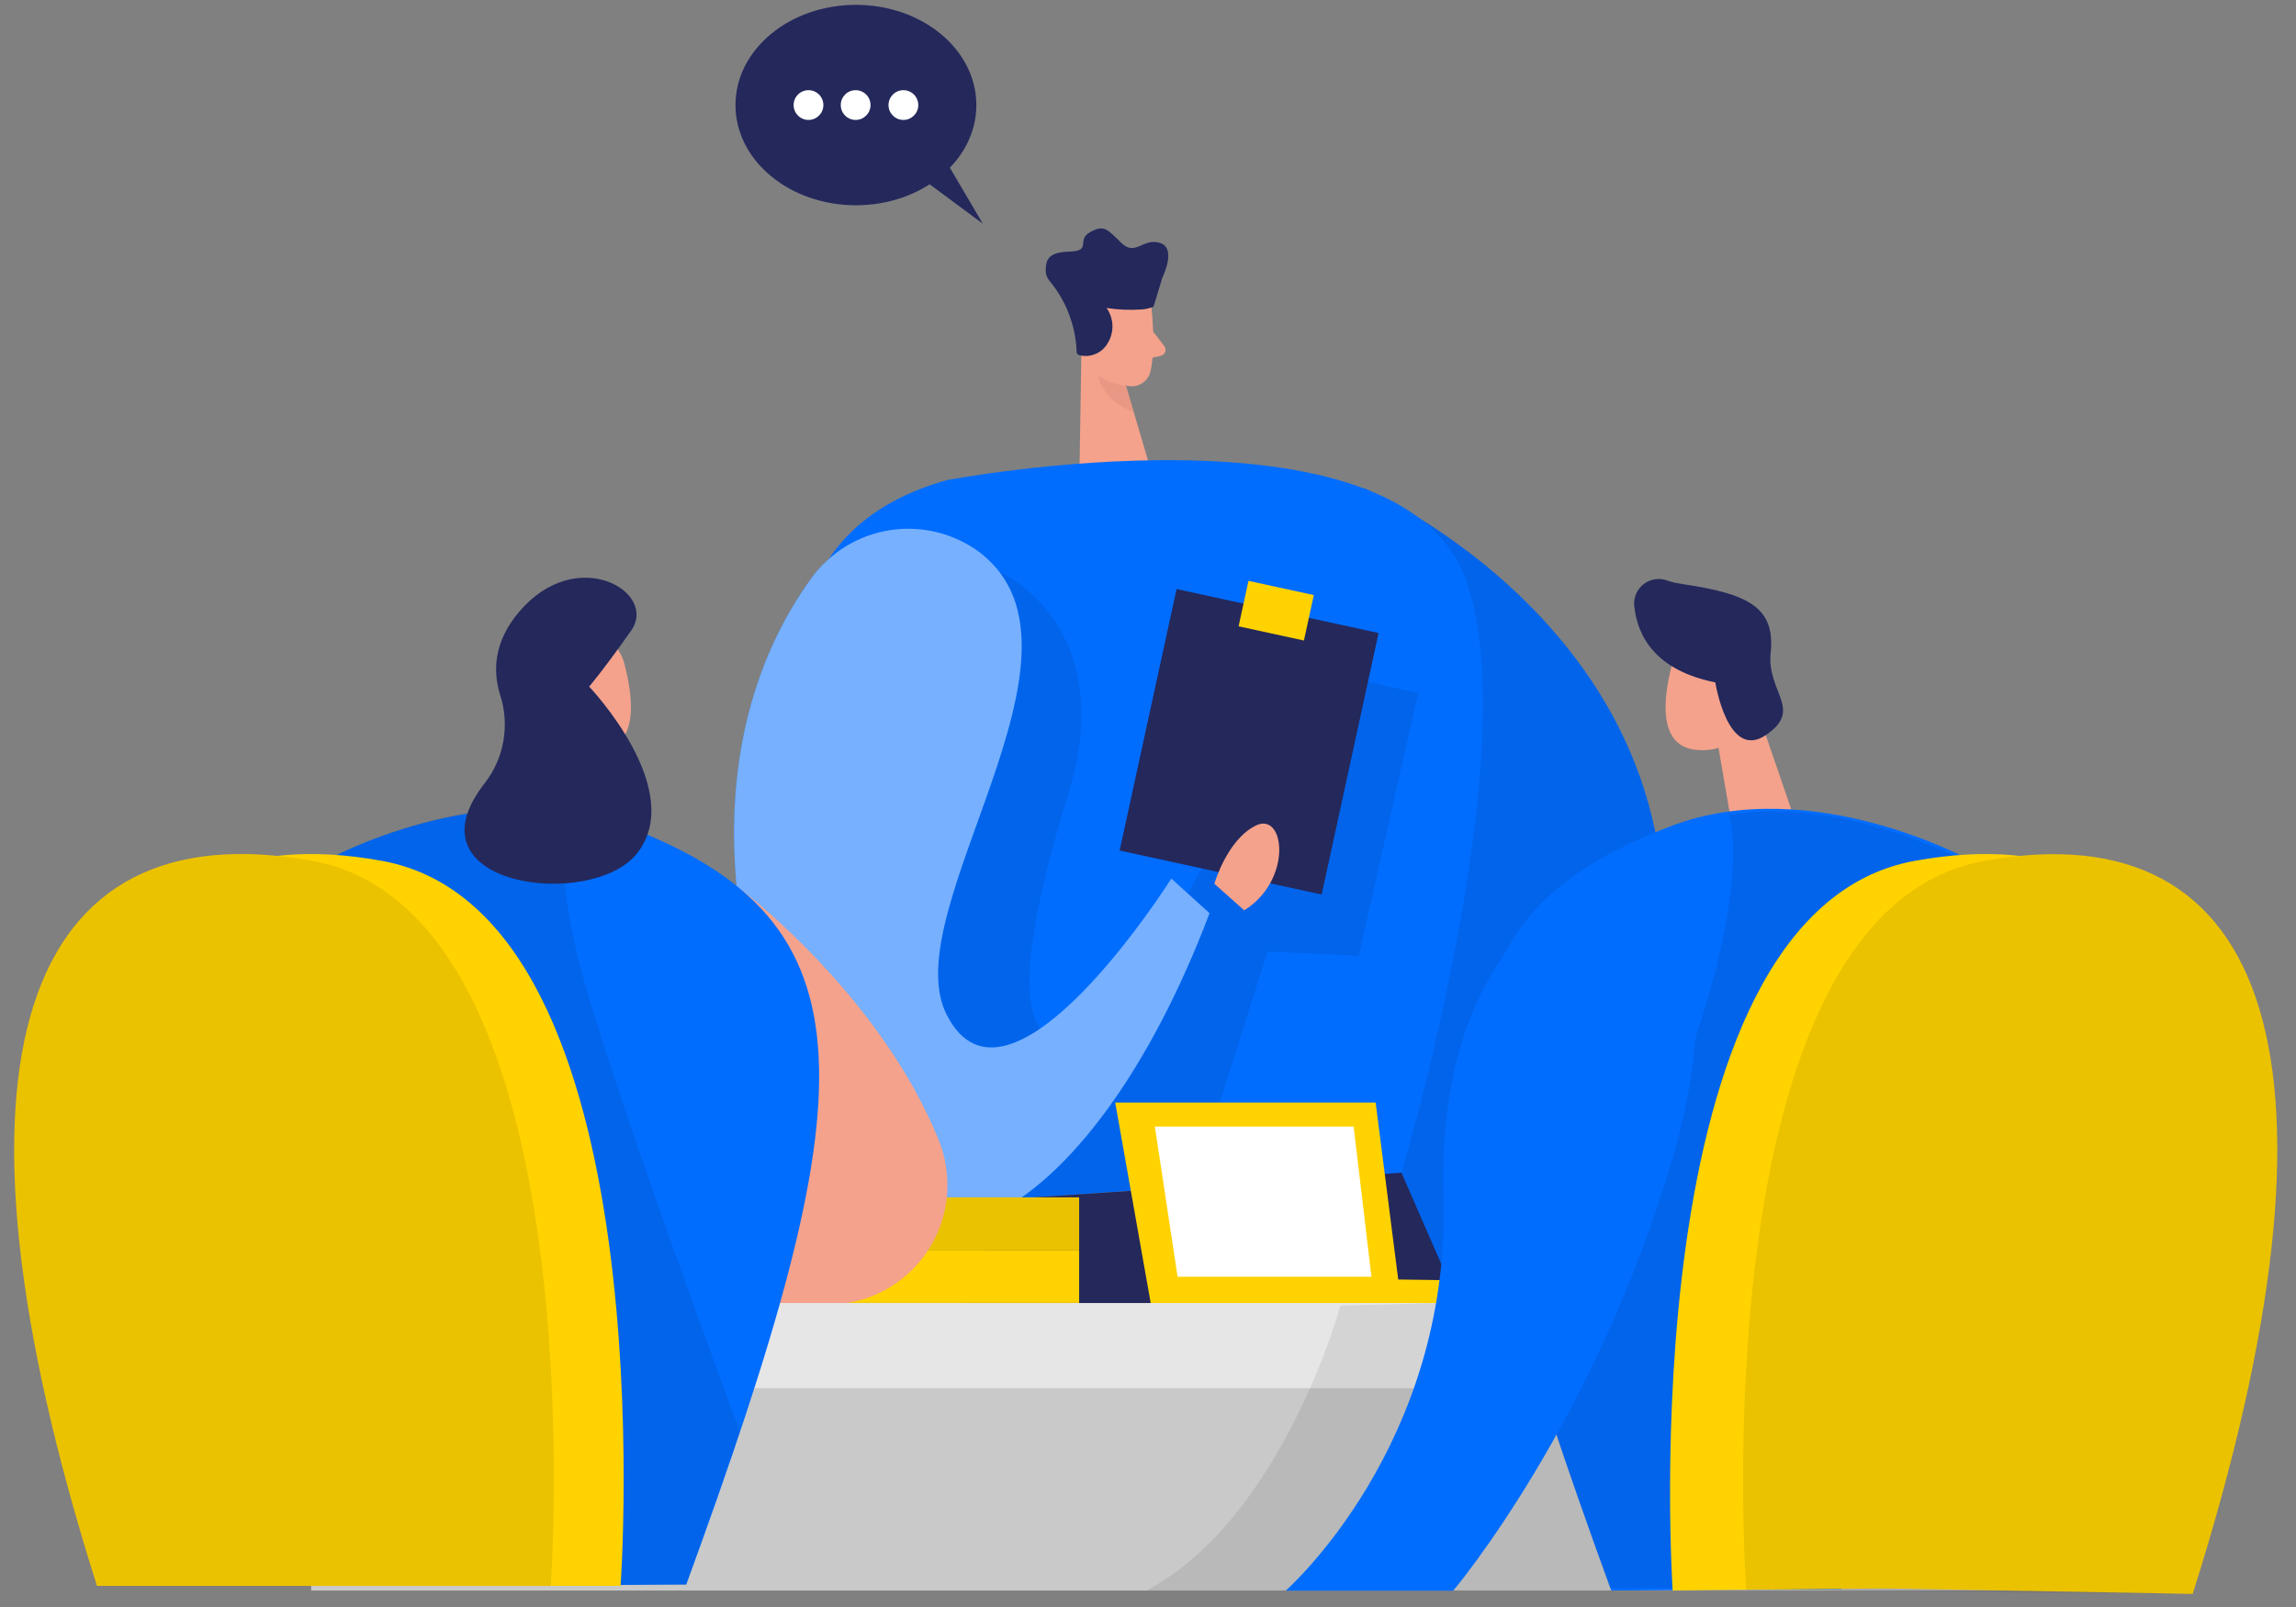 <?xml version="1.0" encoding="UTF-8"?>
<svg width="180px" height="126px" viewBox="0 0 180 126" version="1.1" xmlns="http://www.w3.org/2000/svg" xmlns:xlink="http://www.w3.org/1999/xlink">
    <rect x="0" y="0" width="180" height="126" fill="#808080" stroke="none"/>
    <title>Team Meeting_Two Color (1)</title>
    <g id="产品中心" stroke="none" stroke-width="1" fill="none" fill-rule="evenodd">
        <g id="招商加盟" transform="translate(-870, -4507)" fill-rule="nonzero">
            <g id="合作流程" transform="translate(0, 4314)">
                <g id="Team-Meeting_Two-Color-(1)" transform="translate(870, 193)">
                    <path d="M106.936,38.277 C106.936,38.277 133.433,49.673 130.161,76.506 C126.889,103.339 104.115,100.642 104.115,100.642 L106.936,38.277 Z" id="路径" fill="#016DFF"></path>
                    <path d="M106.936,38.277 C106.936,38.277 133.433,49.673 130.161,76.506 C126.889,103.339 104.115,100.642 104.115,100.642 L106.936,38.277 Z" id="路径" fill="#000000" opacity="0.08"></path>
                    <path d="M90.266,24.109 C90.266,24.109 90.635,27.094 90.201,29.101 C90.114,29.494 89.875,29.835 89.536,30.051 C89.197,30.267 88.787,30.339 88.394,30.252 C87.093,30.053 86.03,29.107 85.681,27.837 L84.688,25.243 C84.4,24.139 84.834,22.972 85.773,22.324 C87.45,21.043 90.136,22.281 90.266,24.109 Z" id="路径" fill="#F4A28C"></path>
                    <polygon id="路径" fill="#F4A28C" points="84.791 26.79 84.634 36.639 90.066 36.335 87.998 29.291"></polygon>
                    <path d="M84.406,27.588 L84.406,27.588 C84.411,27.718 84.506,27.828 84.634,27.853 C85.504,28.068 86.41,27.675 86.848,26.893 C87.369,26.041 87.33,24.96 86.75,24.147 C87.669,24.29 88.601,24.329 89.529,24.261 C89.84,24.238 90.146,24.165 90.435,24.044 L91.129,21.76 C91.129,21.76 92.285,19.464 90.939,19.046 C89.594,18.629 89.018,20.132 87.911,19.046 C86.804,17.961 86.544,17.587 85.448,18.211 C84.352,18.835 85.638,19.687 83.82,19.73 C82.002,19.774 81.975,20.522 81.986,21.358 C82.028,21.641 82.157,21.905 82.355,22.112 C83.614,23.667 84.334,25.588 84.406,27.588 L84.406,27.588 Z" id="路径" fill="#24285B"></path>
                    <path d="M90.402,25.998 L91.276,27.132 C91.376,27.262 91.404,27.434 91.349,27.588 C91.294,27.743 91.164,27.859 91.004,27.897 L89.865,28.152 L90.402,25.998 Z" id="路径" fill="#F4A28C"></path>
                    <path d="M88.264,30.236 C88.264,30.236 87.564,30.279 86.094,29.47 C86.094,29.47 86.37,31.419 88.883,32.303 L88.264,30.236 Z" id="路径" fill="#CE8172" opacity="0.31"></path>
                    <path d="M74.205,37.653 C74.205,37.653 109.579,30.887 114.902,45.408 C119.786,58.691 109.872,91.949 109.872,91.949 L78.909,94.022 C78.909,94.022 45.119,45.831 74.205,37.653 Z" id="路径" fill="#016DFF"></path>
                    <polygon id="路径" fill="#24285B" points="109.872 91.949 114.571 102.726 75.415 102.39 78.909 94.022"></polygon>
                    <path d="M78.307,44.816 C78.307,44.816 87.895,48.864 83.733,62.338 C79.571,75.811 79.137,83.967 86.094,81.14 C86.094,81.14 96.751,66.163 99.209,56.266 L100.045,51.925 L111.185,54.323 L106.529,74.943 L99.372,74.612 L93.566,93.002 L78.915,93.984 L66.602,81.265 L68.268,68.16 L78.307,44.816 Z" id="路径" fill="#000000" opacity="0.08"></path>
                    <path d="M76.869,43.357 C74.846,41.828 72.291,41.182 69.785,41.566 C67.279,41.95 65.035,43.332 63.563,45.397 C59.06,51.637 53.91,64.047 61.181,84.135 C69.239,106.384 85.6,95.997 94.825,71.601 L91.829,68.887 C91.829,68.887 79.039,89.16 74.205,79.534 C70.102,71.411 86.859,51.17 76.869,43.357 Z" id="路径" fill="#016DFF"></path>
                    <rect id="矩形" fill="#24285B" transform="translate(97.928, 58.16) rotate(12.28) translate(-97.928, -58.16) " x="89.823" y="47.668" width="16.208" height="20.984"></rect>
                    <path d="M76.869,43.357 C74.846,41.828 72.291,41.182 69.785,41.566 C67.279,41.95 65.035,43.332 63.563,45.397 C59.06,51.637 53.91,64.047 61.181,84.135 C69.239,106.384 85.6,95.997 94.825,71.601 L91.829,68.887 C91.829,68.887 79.039,89.16 74.205,79.534 C70.102,71.411 86.859,51.17 76.869,43.357 Z" id="路径" fill="#FFFFFF" opacity="0.46"></path>
                    <rect id="矩形" fill="#FFD200" transform="translate(100.051, 47.882) rotate(12.28) translate(-100.051, -47.882) " x="97.43" y="46.059" width="5.242" height="3.647"></rect>
                    <polygon id="路径" fill="#FFD200" points="90.31 102.726 87.429 86.447 107.848 86.447 109.617 100.322 118.977 100.453 118.977 102.726"></polygon>
                    <polygon id="路径" fill="#FFFFFF" points="106.122 88.33 107.517 100.105 92.318 100.105 90.538 88.33"></polygon>
                    <rect id="矩形" fill="#FFD200" x="65.946" y="98.011" width="18.656" height="4.151"></rect>
                    <rect id="矩形" fill="#FFD200" x="65.946" y="93.881" width="18.656" height="4.151"></rect>
                    <rect id="矩形" fill="#000000" opacity="0.08" x="65.946" y="93.881" width="18.656" height="4.151"></rect>
                    <path d="M58.007,69.674 C58.007,69.674 68.914,77.852 73.575,89.345 C74.759,92.227 74.435,95.509 72.71,98.104 C70.985,100.699 68.085,102.268 64.969,102.292 L52.179,102.379 L58.007,69.674 Z" id="路径" fill="#F4A28C"></path>
                    <ellipse id="椭圆形" fill="#24285B" cx="67.101" cy="8.237" rx="9.442" ry="7.857"></ellipse>
                    <polygon id="路径" fill="#24285B" points="73.689 11.824 77.048 17.538 71.513 13.436"></polygon>
                    <circle id="椭圆形" fill="#FFFFFF" cx="70.824" cy="8.237" r="1.167"></circle>
                    <circle id="椭圆形" fill="#FFFFFF" cx="67.08" cy="8.237" r="1.167"></circle>
                    <circle id="椭圆形" fill="#FFFFFF" cx="63.384" cy="8.237" r="1.167"></circle>
                    <path d="M89.892,26.589 C89.892,26.589 89.832,25.439 88.964,25.558 C88.096,25.677 88.183,27.343 89.366,27.463 L89.892,26.589 Z" id="路径" fill="#F4A28C"></path>
                    <rect id="矩形" fill="#E6E6E6" x="24.396" y="102.167" width="134.769" height="7"></rect>
                    <rect id="矩形" fill="#C9C9C9" x="24.396" y="108.842" width="134.769" height="15.867"></rect>
                    <path d="M105.086,102.379 C105.086,102.379 100.566,119.005 89.892,124.708 L159.159,124.708 L157.776,115.581 L112.563,102.167 L105.086,102.379 Z" id="路径" fill="#000000" opacity="0.08"></path>
                    <polygon id="路径" fill="#F4A28C" points="134.725 58.632 135.712 64.351 140.862 64.725 137.725 55.582"></polygon>
                    <path d="M136.526,50.188 C135.616,49.476 134.408,49.271 133.314,49.643 C132.22,50.015 131.387,50.914 131.1,52.033 C130.4,54.654 129.922,58.485 132.961,58.794 C137.611,59.277 138.42,53.281 138.42,53.281 C138.109,52.085 137.45,51.009 136.526,50.188 L136.526,50.188 Z" id="路径" fill="#F4A28C"></path>
                    <path d="M135.631,54.502 C135.631,54.502 136.114,53.303 137.063,54.128 C138.013,54.953 136.743,56.298 136.005,56.005 C135.267,55.712 135.631,54.502 135.631,54.502 Z" id="路径" fill="#F4A28C"></path>
                    <path d="M134.475,53.504 C134.475,53.504 135.446,59.663 138.431,57.639 C141.415,55.615 138.49,54.318 138.816,51.17 C139.142,48.023 137.481,46.905 134.003,46.162 C132.407,45.825 131.436,45.788 130.747,45.532 C130.13,45.288 129.431,45.378 128.897,45.77 C128.362,46.163 128.067,46.803 128.115,47.464 C128.354,49.89 129.781,52.56 134.475,53.504 Z" id="路径" fill="#24285B"></path>
                    <path d="M154.552,67.493 C154.552,67.493 142.159,60.612 131.127,64.725 C111.049,72.214 112.216,86.138 126.319,124.708 L144.362,124.605 L154.552,67.493 Z" id="路径" fill="#016DFF"></path>
                    <path d="M135.533,63.884 C135.533,63.884 136.727,66.82 134.67,75.361 C132.614,83.902 121.983,112.526 121.983,112.526 L126.2,124.502 L132.923,124.502 L153.603,67.287 C153.603,67.287 144.253,62.452 135.533,63.884 Z" id="路径" fill="#000000" opacity="0.08"></path>
                    <path d="M131.132,124.708 C131.132,124.708 127.573,71.568 150.125,67.493 C172.676,63.418 180.111,82.779 166.946,124.345 L131.132,124.708 Z" id="路径" fill="#FFD200"></path>
                    <path d="M136.868,124.345 C136.868,124.345 133.07,71.568 155.594,67.493 C178.119,63.418 185.065,83.408 171.9,124.974 L136.868,124.345 Z" id="路径" fill="#FFD200"></path>
                    <path d="M136.901,124.649 C136.901,124.649 133.064,71.568 155.594,67.493 C178.124,63.418 185.065,83.408 171.9,124.974 L136.901,124.649 Z" id="路径" fill="#000000" opacity="0.08"></path>
                    <path d="M132.945,78.139 C132.565,70.895 123.362,67.965 118.836,73.614 C115.32,77.982 112.867,84.412 113.171,93.897 C113.714,113.389 100.788,124.725 100.788,124.725 L113.925,124.725 C113.925,124.725 125.087,111.539 131.149,90.712 C132.652,85.449 133.113,81.336 132.945,78.139 Z" id="路径" fill="#016DFF"></path>
                    <polygon id="路径" fill="#F4A28C" points="45.32 58.632 44.327 64.351 39.183 64.725 42.314 55.582"></polygon>
                    <path d="M43.519,50.188 C44.429,49.476 45.637,49.271 46.731,49.643 C47.825,50.015 48.657,50.914 48.945,52.033 C49.639,54.654 50.117,58.485 47.084,58.794 C42.433,59.277 41.625,53.281 41.625,53.281 C41.935,52.085 42.594,51.009 43.519,50.188 L43.519,50.188 Z" id="路径" fill="#F4A28C"></path>
                    <path d="M44.414,54.502 C44.414,54.502 43.931,53.303 42.976,54.128 C42.021,54.953 43.296,56.298 44.061,56.005 C44.826,55.712 44.414,54.502 44.414,54.502 Z" id="路径" fill="#F4A28C"></path>
                    <path d="M25.492,67.493 C25.492,67.493 37.886,60.612 48.918,64.725 C68.995,72.214 67.91,85.671 53.801,124.242 L35.314,124.345 L25.492,67.493 Z" id="路径" fill="#016DFF"></path>
                    <path d="M44.457,63.624 C44.457,63.624 43.263,66.56 45.32,75.101 C47.377,83.642 58.007,112.26 58.007,112.26 L53.791,124.263 L47.067,124.263 L26.404,67.037 C26.404,67.037 35.737,62.191 44.457,63.624 Z" id="路径" fill="#000000" opacity="0.08"></path>
                    <path d="M48.652,124.345 C48.652,124.345 52.45,71.568 29.926,67.493 C7.401,63.418 -0.066,82.779 13.098,124.345 L48.652,124.345 Z" id="路径" fill="#FFD200"></path>
                    <path d="M43.177,124.345 C43.177,124.345 46.975,71.568 24.45,67.493 C1.926,63.418 -5.568,82.779 7.602,124.345 L43.177,124.345 Z" id="路径" fill="#FFD200"></path>
                    <path d="M43.177,124.345 C43.177,124.345 46.975,71.568 24.45,67.493 C1.926,63.418 -5.568,82.779 7.602,124.345 L43.177,124.345 Z" id="路径" fill="#000000" opacity="0.08"></path>
                    <path d="M38.016,61.388 C39.536,59.416 39.979,56.818 39.199,54.453 C38.657,52.668 38.657,50.378 40.697,47.974 C45.19,42.651 51.609,46.406 49.482,49.439 C47.355,52.473 46.188,53.835 46.188,53.835 C46.188,53.835 53.943,61.974 49.9,66.961 C46.308,71.378 31.613,69.517 38.016,61.388 Z" id="路径" fill="#24285B"></path>
                    <path d="M95.204,69.294 C95.204,69.294 96.187,65.838 98.46,64.725 C100.734,63.613 101.369,68.991 97.543,71.378 L95.204,69.294 Z" id="路径" fill="#F4A28C"></path>
                </g>
            </g>
        </g>
    </g>
</svg>
